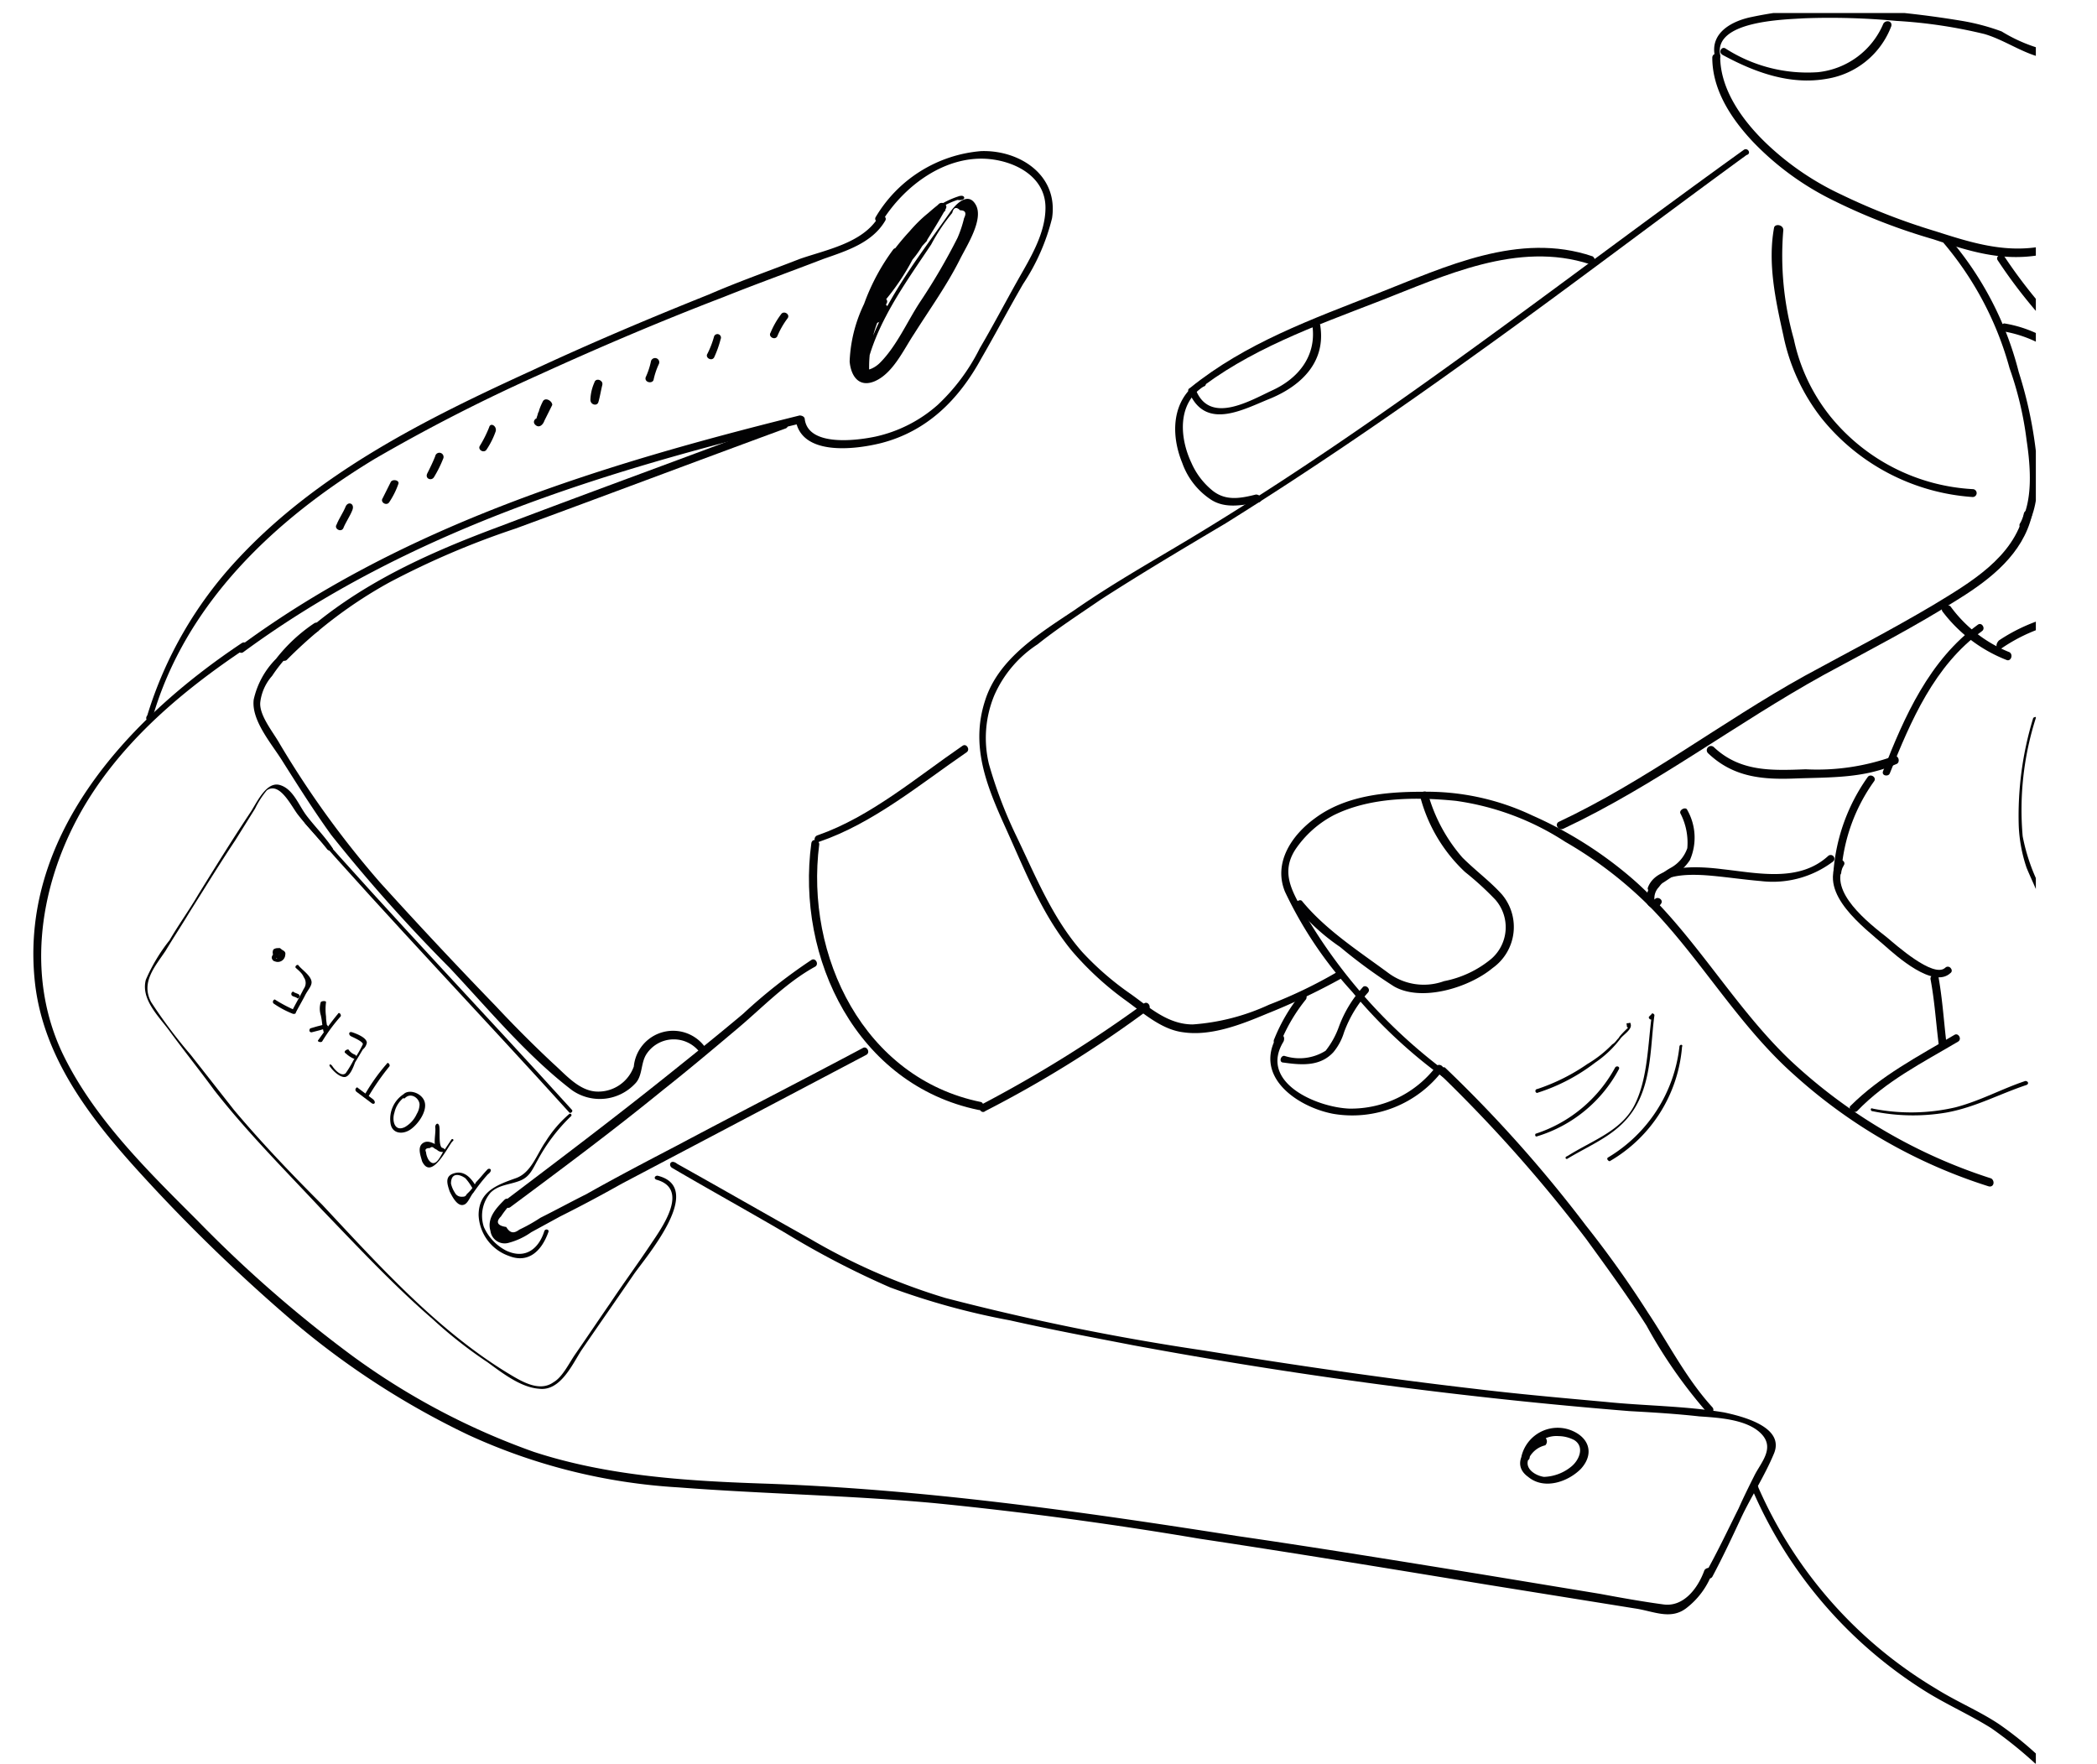 <svg id="Calque_1" data-name="Calque 1" xmlns="http://www.w3.org/2000/svg" xmlns:xlink="http://www.w3.org/1999/xlink" viewBox="0 0 159.44 134.09"><defs><style>.cls-1{fill:none;}.cls-2{clip-path:url(#clip-path);}.cls-3{fill:#020203;}.cls-4{clip-path:url(#clip-path-40);}</style><clipPath id="clip-path"><rect class="cls-1" x="-219.61" y="-238.31" width="1190.6" height="595.3"/></clipPath><clipPath id="clip-path-40"><rect class="cls-1" x="1.29" y="0.99" width="153.5" height="133.1"/></clipPath></defs><g class="cls-2"><path class="cls-3" d="M18.39,48.89c-8.7,5.8-17.1,14.8-15.7,26.1.7,5.4,4,9.8,7.6,13.8a130.33,130.33,0,0,0,11.9,11.6,61.57,61.57,0,0,0,13.4,8.7,44.37,44.37,0,0,0,16,4c6.5.5,13,.6,19.5,1.2q10.05,1,20.1,2.7c7.3,1.1,14.6,2.3,21.9,3.5l11.2,1.8c1.4.2,2.7.9,3.9,0a6,6,0,0,0,2-2.7c.1-.4-.4-.5-.6-.2-.5,1.4-1.6,2.8-3.1,2.6s-3.2-.5-4.8-.8l-9.1-1.5c-6.2-1-12.3-2-18.5-2.9-12.1-1.9-24.1-3.6-36.3-4-5.8-.2-11.7-.6-17.2-2.4a53.8,53.8,0,0,1-13.8-7.3A96.75,96.75,0,0,1,15,92.79c-3.7-3.7-7.7-7.6-10.1-12.4-2.9-5.8-2-12.6,1-18.2,2.9-5.4,7.7-9.5,12.8-12.9.3-.1,0-.6-.3-.4"/></g><g class="cls-2"><path class="cls-3" d="M51.09,88.79c2.9,1.7,5.8,3.3,8.7,5a65.91,65.91,0,0,0,7.9,4.1,55.58,55.58,0,0,0,9.1,2.5c3.1.7,6.3,1.3,9.4,1.9a370.56,370.56,0,0,0,37.7,5c1.8.1,3.5.2,5.3.4,1.4.1,3.6.2,4.7,1.3s0,2.2-.5,3.2c-.4.8-.8,1.6-1.2,2.5-.8,1.6-1.6,3.3-2.5,4.9-.2.3.3.6.5.3.8-1.5,1.5-3,2.2-4.5s1.8-3.2,2.5-4.9c.8-2-2.4-2.8-3.8-3.1-3-.5-6.1-.5-9-.8-3.3-.3-6.7-.6-10-1-6.9-.8-13.7-1.8-20.5-2.9a185.72,185.72,0,0,1-19.7-4,47.31,47.31,0,0,1-10.3-4.5c-3.4-1.9-6.7-3.8-10.1-5.7-.5-.4-.7.1-.4.3"/></g><g class="cls-2"><path class="cls-3" d="M18.49,49.59c12.5-9.2,27.5-13.8,42.4-17.4a1.38,1.38,0,0,0-.4-.3c.4,2.8,4.5,2.3,6.5,1.8,3.5-.9,5.9-3.3,7.6-6.4,1.1-1.9,2.1-3.8,3.2-5.7a15.91,15.91,0,0,0,2.2-5c.5-3.3-2.5-5.2-5.4-5.1a10.29,10.29,0,0,0-8,5c-.2.3.3.6.5.3,1.7-2.7,4.8-5,8.1-4.7,2.1.2,4.3,1.4,4.3,3.7,0,2-1.2,3.9-2.1,5.5s-1.9,3.5-2.9,5.2a15.09,15.09,0,0,1-3.2,4.3,10.55,10.55,0,0,1-4.7,2.4c-1.4.3-5.1.8-5.4-1.3,0-.2-.2-.3-.4-.3-14.9,3.7-30,8.3-42.5,17.5-.4.2-.1.7.2.5"/></g><g class="cls-2"><path class="cls-3" d="M23.89,47.39a12.42,12.42,0,0,0-2.9,2.7,6.34,6.34,0,0,0-1.7,3.1c-.2,1.6,1.4,3.4,2.2,4.7,1.2,1.9,2.4,3.8,3.7,5.6a122.53,122.53,0,0,0,9,10.1c3,3.2,5.9,6.7,9.3,9.3a3.68,3.68,0,0,0,4.8-.5c.6-.6.4-1.6.9-2.3a2.48,2.48,0,0,1,4-.1c.2.3.7-.1.4-.4a3,3,0,0,0-5.4,1.5,2.87,2.87,0,0,1-2.9,1.9c-1.3-.1-2.3-1.3-3.2-2.1-1.5-1.4-3-2.9-4.4-4.4-3-3.1-5.9-6.2-8.8-9.4a72,72,0,0,1-7.6-10.5c-.5-.9-1.6-2.2-1.5-3.2a3.67,3.67,0,0,1,.9-2,11.36,11.36,0,0,1,3.5-3.4c.3-.3,0-.8-.3-.6"/></g><g class="cls-2"><path class="cls-3" d="M21.79,50.19a34.11,34.11,0,0,1,7.8-5.9,63,63,0,0,1,9.6-4.1c6.8-2.5,13.7-5.1,20.5-7.6.4-.1.2-.7-.2-.6-7.1,2.7-14.3,5.3-21.4,8-6.2,2.3-12.1,5-16.8,9.9-.2.1.2.5.5.3"/></g><g class="cls-2"><path class="cls-3" d="M11.59,54.59c2.5-8.7,9.3-15.1,16.9-19.7A133.49,133.49,0,0,1,41,28.49c4.6-2.1,9.3-4.1,14-5.9,2.5-1,5-1.9,7.6-2.9,1.7-.6,3.7-1.2,4.7-2.9.2-.3-.3-.6-.5-.3-1.2,2-4,2.5-6,3.2-2.3.9-4.6,1.7-6.9,2.7-4.5,1.8-9,3.7-13.5,5.8-8.1,3.7-16.3,7.8-22.4,14.4a30.42,30.42,0,0,0-6.8,11.8c-.3.4.3.6.4.2"/></g><g class="cls-2"><path class="cls-3" d="M59.39,23.89a6.38,6.38,0,0,0-.8,1.4c-.2.3.3.6.5.3a6.38,6.38,0,0,1,.8-1.4c.2-.3-.3-.6-.5-.3"/></g><g class="cls-2"><path class="cls-3" d="M73,14.89c-3.3,1-5.3,4.5-6.8,7.3a11,11,0,0,0-1.6,5.3c.1,1.1.7,2,1.9,1.5,1.4-.6,2.2-2.4,3-3.6,1.2-1.9,2.5-3.7,3.5-5.7.5-1,1.8-3,1.2-4.1s-1.6,0-2,.6c-2.6,3.7-5.8,7.7-6.7,12.2.2,0,.4.1.6.1a9.42,9.42,0,0,1,1.3-5.4c.2-.3-.2-.6-.5-.4-1.2,1.5-1,3.4-1.8,5.1l.5.1a10.6,10.6,0,0,1,.8-4.3,1.69,1.69,0,0,0-.5-.2,26.15,26.15,0,0,0-.9,3.8c.2,0,.4.1.6.1a16.29,16.29,0,0,1,3-7.9c-.2-.1-.3-.2-.5-.3l-2.3,5.2c.2.1.4.1.5.2a22.24,22.24,0,0,1,2.9-5.5,1.69,1.69,0,0,0-.5-.2,25.49,25.49,0,0,1-2.3,4.3c.2.1.3.2.5.3a30.35,30.35,0,0,1,2.9-4.4,1.76,1.76,0,0,1-.5-.4,18.77,18.77,0,0,1-2.7,4.2,1.76,1.76,0,0,1,.5.4,20.49,20.49,0,0,1,3.4-4.9l-.5-.4a7.54,7.54,0,0,1-2.3,2.7l.4.4c.9-1.3,1.9-2.6,2.8-3.9.2-.3-.2-.6-.5-.4-1,1.1-2.1,2.2-3.1,3.3a1.76,1.76,0,0,1,.5.4,21,21,0,0,1,4-4.4l-.5-.4a9.51,9.51,0,0,1-1.5,2l.5.4a10.8,10.8,0,0,1,1.6-2,1.76,1.76,0,0,1-.5-.4c-.5.8-1,1.6-1.5,2.5-.2.3.3.6.5.3.5-.8,1-1.6,1.5-2.5.2-.3-.2-.6-.5-.4a9.24,9.24,0,0,0-1.7,2.2c-.2.3.2.6.5.4.6-.7,1.1-1.4,1.6-2.1.2-.3-.2-.5-.5-.4a19.45,19.45,0,0,0-4.1,4.5c-.2.3.2.6.5.4,1-1.1,2.1-2.2,3.1-3.3l-.5-.4c-.9,1.3-1.9,2.6-2.8,3.9-.2.2.2.6.4.4a7.76,7.76,0,0,0,2.5-2.9c.2-.3-.2-.6-.5-.4a21,21,0,0,0-3.4,5,.33.33,0,0,0,.5.4,17.69,17.69,0,0,0,2.8-4.3.33.33,0,0,0-.5-.4,35.2,35.2,0,0,0-3,4.5c-.2.3.3.6.5.3a20.57,20.57,0,0,0,2.3-4.4c.1-.3-.4-.5-.5-.2a30.18,30.18,0,0,0-3,5.6c-.1.3.4.5.5.2.8-1.7,1.5-3.5,2.3-5.2.2-.3-.3-.6-.5-.3a16.16,16.16,0,0,0-3.1,8.2.32.32,0,0,0,.6.1,23.39,23.39,0,0,1,.9-3.8c.1-.3-.4-.5-.5-.2a12,12,0,0,0-.9,4.5.26.26,0,0,0,.5.1c.7-1.6.6-3.6,1.7-5l-.5-.4a9.52,9.52,0,0,0-1.4,5.7.32.32,0,0,0,.6.1c.7-3.6,3-6.7,5-9.7a14.31,14.31,0,0,1,1.6-2.4c.1-.4.3-.5.6-.2q.6,0,.3.6a8.8,8.8,0,0,1-.5,1.5,46.17,46.17,0,0,1-2.8,4.8c-1,1.5-1.8,3.4-3.1,4.7-.7.7-1.9.9-2-.3a8.6,8.6,0,0,1,.1-1.6A14.76,14.76,0,0,1,66,23c1.4-2.9,3.5-6.7,6.8-7.8.7.1.6-.4.2-.3"/></g><g class="cls-2"><path class="cls-3" d="M67.09,23.29l-.3.6a1.69,1.69,0,0,0,.5.2c.1-.1.1-.3.2-.4s0-.3-.2-.3-.3,0-.4.1-.3.4-.4.6,0,.3.1.4.3,0,.4-.1.3-.4.4-.6a1.69,1.69,0,0,0-.5-.2l-.2.4c-.1.3.4.5.5.2l.3-.6c.1-.1,0-.3-.1-.4s-.2-.1-.3.1"/></g><g class="cls-2"><path class="cls-3" d="M54.29,25.59a6.94,6.94,0,0,1-.5,1.3c-.2.3.3.6.5.3a7.84,7.84,0,0,0,.5-1.4.27.27,0,1,0-.5-.2"/></g><g class="cls-2"><path class="cls-3" d="M49.49,27.49a5.64,5.64,0,0,1-.4,1.2c-.1.4.5.5.6.2a5.64,5.64,0,0,1,.4-1.2.32.32,0,1,0-.6-.2"/></g><g class="cls-2"><path class="cls-3" d="M45.19,29.09c-.1.4-.2.9-.3,1.3.2.1.4.1.6.2.1-.4.2-.9.3-1.3s-.4-.5-.6-.2a3.45,3.45,0,0,0-.3,1.3c0,.4.5.5.6.2s.2-.9.3-1.3-.5-.6-.6-.2"/></g><g class="cls-2"><path class="cls-3" d="M41.29,30.49a4.88,4.88,0,0,0-.3.7c0,.1-.1.2-.1.3l-.1.3a.37.37,0,0,1,.3.1h0c-.2-.3-.7.1-.4.4s.6,0,.7-.3l.6-1.2c0-.3-.5-.6-.7-.3"/></g><g class="cls-2"><path class="cls-3" d="M37.19,32.49a9.14,9.14,0,0,1-.7,1.4c-.2.3.3.6.5.3a6.11,6.11,0,0,0,.7-1.4c.1-.4-.4-.7-.5-.3"/></g><g class="cls-2"><path class="cls-3" d="M33.09,34.69c-.2.5-.4.9-.6,1.3s.3.6.5.3a9.14,9.14,0,0,0,.7-1.4.32.32,0,1,0-.6-.2"/></g><g class="cls-2"><path class="cls-3" d="M29.69,36.69l-.6,1.2c-.2.3.3.6.5.3a6.11,6.11,0,0,0,.7-1.4c.1-.3-.5-.4-.6-.1"/></g><g class="cls-2"><path class="cls-3" d="M26.29,38.49c-.2.5-.5.9-.7,1.4-.2.3.3.6.5.3.2-.5.5-.9.7-1.4s-.3-.7-.5-.3"/></g><g class="cls-2"><path class="cls-3" d="M25.29,64.49c-.6-.9-1.4-1.7-2-2.5s-1-2-2-2.3-1.7,1.2-2.2,2c-1.4,2.1-2.7,4.2-4,6.3-.7,1.2-1.5,2.3-2.2,3.5a13.27,13.27,0,0,0-1.8,3c-.4,1.5,1,2.8,1.8,3.9,1.1,1.5,2.3,3,3.4,4.5,2.5,3.2,5.4,6.1,8.2,9.1,2.7,2.8,5.4,5.7,8.4,8.3a33.92,33.92,0,0,0,4.2,3.3c1.1.8,2.5,1.9,3.9,2,1.6.2,2.5-1.8,3.2-2.9,1.3-1.9,2.7-3.9,4-5.8.9-1.3,5.5-6.6,1.8-7.5-.2,0-.3.2-.1.3,2.6.7.4,3.7-.4,4.9-1,1.5-2.1,3-3.1,4.5-.9,1.3-1.7,2.5-2.6,3.8-.5.7-1,1.8-1.7,2.2-1.1.8-2.5-.1-3.5-.7-5.4-3.3-9.8-8.2-14.1-12.8-2.3-2.3-4.6-4.7-6.7-7.2l-3.3-4.2a37.92,37.92,0,0,1-3-4c-.8-1.5.3-2.7,1.1-3.9.6-1,1.2-1.9,1.8-2.9,1.2-1.9,2.3-3.7,3.5-5.5l1.5-2.4a6.71,6.71,0,0,1,.9-1.4c1-.7,1.9,1.3,2.4,1.9.7.9,1.5,1.7,2.2,2.6.2.2.5,0,.4-.1"/></g><g class="cls-2"><path class="cls-3" d="M23.19,62.59c6.6,7.5,13.5,14.7,20.1,22,.1.1.3-.1.2-.2-6.7-7.4-13.6-14.6-20.1-22-.1-.1-.3.1-.2.2"/></g><g class="cls-2"><path class="cls-3" d="M43.29,84.69a9.09,9.09,0,0,0-1.8,2.1c-.7,1-1.1,2.4-2.3,2.8-1.4.5-2.8,1-2.8,2.8a3.44,3.44,0,0,0,2.3,3.1c1.5.6,2.5-.4,3-1.8.1-.2-.2-.3-.3-.1-.4,1.3-1.4,2.2-2.9,1.5a3.72,3.72,0,0,1-1.7-1.8,2.71,2.71,0,0,1,.5-2.6c.6-.6,1.4-.6,2.2-.9s1-.9,1.4-1.6a13.67,13.67,0,0,1,2.5-3.3.11.11,0,1,0-.1-.2"/></g><g class="cls-2"><path class="cls-3" d="M37.09,88.89c-.3.3-.6.7-.9,1a3.11,3.11,0,0,1-.7.9c-.1.2-.2.2-.4.2a.55.55,0,0,1-.5-.3,2.12,2.12,0,0,1-.3-.7c0-.9.7-.7,1.1-.4a4.23,4.23,0,0,1,.5.7c.1.2.3,0,.3-.1-.3-.5-.8-1.2-1.6-1s-.6.8-.4,1.4c.2.4.6,1.2,1.1,1,.3-.1.5-.7.7-.9a13.44,13.44,0,0,1,1.1-1.4c.4-.3.2-.5,0-.4"/></g><g class="cls-2"><path class="cls-3" d="M34.29,86.69l-.6.9c-.2.3-.6,1.3-1.1.6a1.42,1.42,0,0,1-.2-.6q-.15-.3.3-.3a.19.19,0,0,1,.3,0,2.12,2.12,0,0,0,.7.3v-.3c-.4,0-.2-1.4-.3-1.7s-.3-.1-.3.1c.1.6-.4,1.9.6,1.9.2,0,.2-.2,0-.3-.4-.1-1-.7-1.5-.4s-.2,1-.1,1.4c.7,1.5,1.9-1,2.3-1.5.2-.1,0-.3-.1-.1"/></g><g class="cls-2"><path class="cls-3" d="M30.69,83.19a2.25,2.25,0,0,0-1,2.2c.1.8.9.9,1.5.5s1.3-1.4,1.1-2.1-1.2-1-1.6-.6c-.2.2,0,.4.1.3.5-.5,1.2.1,1.1.6a1.42,1.42,0,0,1-.2.6,2.19,2.19,0,0,1-.9,1c-.8.4-1-.5-.8-1.1a2,2,0,0,1,.8-1.2c.2,0,0-.2-.1-.2"/></g><g class="cls-2"><path class="cls-3" d="M27.09,83l1.2.9c.2.1.3-.1.1-.3l-1.2-.9c0-.1-.3.1-.1.3"/></g><g class="cls-2"><path class="cls-3" d="M28,83.39a18.82,18.82,0,0,1,1.6-2.3c.1-.1-.1-.4-.2-.2a14.65,14.65,0,0,0-1.7,2.4c-.1.1.2.3.3.1"/></g><g class="cls-2"><path class="cls-3" d="M25.09,81.09c.2.3.7.8,1.1.8s.7-.8.8-1.1l.6-1a.85.85,0,0,0,.3-.5c0-.4-.8-.7-1.1-.8s-.3.2-.1.3.9.4.9.6a7.46,7.46,0,0,1-.7,1.2,8.79,8.79,0,0,1-.6,1c-.3.3-.8-.2-1-.5s-.3-.1-.2,0"/></g><g class="cls-2"><path class="cls-3" d="M26.29,80.09a2.09,2.09,0,0,0,.6.4c.2.1.3-.2.1-.3a1,1,0,0,1-.5-.4c-.2,0-.4.2-.2.3"/></g><g class="cls-2"><path class="cls-3" d="M24.49,79.19a13.3,13.3,0,0,1,1.4-1.9c.1-.1-.1-.4-.2-.2-.5.6-1,1.3-1.5,2-.1.1.2.2.3.1"/></g><g class="cls-2"><path class="cls-3" d="M24.39,76.19a1.7,1.7,0,0,0,0,1c.1.4.1.8.2,1.2a.15.15,0,1,0,.3,0c0-.4-.1-.7-.1-1.1a4.05,4.05,0,0,1,0-1.1c0-.1-.3-.1-.4,0"/></g><g class="cls-2"><path class="cls-3" d="M23.69,78.49c.4-.1.8-.2,1.1-.3s.1-.3-.1-.3c-.4.1-.8.2-1.1.3-.1.1-.1.3.1.3"/></g><g class="cls-2"><path class="cls-3" d="M20.79,76.29a7.14,7.14,0,0,0,1.5.8c.1,0,.2,0,.2-.1.2-.4.5-.9.7-1.3s.5-.7.5-1c0-.5-.8-1-1-1.3-.1-.1-.3.1-.2.2s.5.4.6.7a.75.75,0,0,1,0,.9c-.3.6-.6,1.1-.9,1.7l.2-.1a10.93,10.93,0,0,1-1.5-.8.19.19,0,0,0-.1.3"/></g><g class="cls-2"><path class="cls-3" d="M22.19,75.69c.1.1.3.1.4.2s.3-.2.1-.3-.3-.1-.4-.2a.19.19,0,0,0-.1.3"/></g><g class="cls-2"><path class="cls-3" d="M21.09,72.39c-.2,0-.3.1-.4.3s.1.4.2.4a.57.57,0,0,0,.8-.5c.1-.4-.6-.5-.8-.3s0,.7.4.6.3-.6,0-.8a.39.39,0,0,0-.4.6c.2.3.8.1.7-.3a.54.54,0,0,0-.8-.2.48.48,0,0,0,.5.7c.2,0,.3-.2.3-.4s-.2-.4-.4-.3-.1.3.1.3,0,.1,0,.2h-.2c-.1,0-.1-.2,0-.3s.3.2.1.2-.1-.2,0-.1.1.2,0,.2,0-.1,0-.1.2-.1.2,0c.2.1-.1.3-.2.3H21c0-.1,0-.1.1-.1s.2-.4,0-.4"/></g><g class="cls-2"><path class="cls-3" d="M38.39,91.19c-.6.6-1.4,1.4-1.1,2.4a1.09,1.09,0,0,0,1.4.9,5.31,5.31,0,0,0,1.7-.8l2.2-1.2c1.6-.8,3.1-1.6,4.7-2.5l18.6-9.8c.3-.2,0-.7-.3-.5-4.7,2.5-9.4,4.9-14.1,7.4-2.3,1.2-4.6,2.4-6.9,3.7-1.2.6-2.3,1.2-3.5,1.8a12.9,12.9,0,0,1-1.6.9c-.4.3-.7.3-1-.2-.7-.1-.8-.4-.4-.8a7.05,7.05,0,0,1,.7-.9c.3-.2-.1-.6-.4-.4"/></g><g class="cls-2"><path class="cls-3" d="M38.79,91.79c3.9-2.9,7.8-5.8,11.6-8.9,1.9-1.5,3.8-3.1,5.7-4.7s3.7-3.5,5.9-4.7c.3-.2,0-.7-.3-.5a40.74,40.74,0,0,0-5.2,4.1c-1.9,1.6-3.9,3.2-5.9,4.8-4,3.2-8.1,6.3-12.2,9.4-.2.2.1.7.4.5"/></g><g class="cls-2"><path class="cls-3" d="M61.69,64.09c-1.2,8.8,3.5,18.4,12.7,20.3.4.1.5-.5.2-.6-8.9-1.8-13.4-11.1-12.3-19.6,0-.3-.5-.5-.6-.1"/></g><g class="cls-2"><path class="cls-3" d="M62.29,64c4.1-1.4,7.7-4.4,11.2-6.8.3-.2,0-.7-.3-.5-3.5,2.4-7,5.4-11,6.8-.4.1-.3.7.1.5"/></g><g class="cls-2"><path class="cls-3" d="M74.89,84.49a88.3,88.3,0,0,0,12.4-7.7c.3-.2,0-.7-.3-.5A98.67,98.67,0,0,1,74.59,84c-.3.2,0,.7.3.5"/></g><g class="cls-2"><path class="cls-3" d="M132.59,11.39c-13.5,9.7-26.5,20-40.7,28.7-3.4,2.1-6.9,4-10.2,6.3-2.7,1.8-5.8,3.7-6.8,6.9-1.1,3.4.1,6.4,1.5,9.5,1.5,3.3,2.8,6.7,5.1,9.5a23.42,23.42,0,0,0,4,3.7c1.4,1,2.8,2.3,4.5,2.5,2.1.3,4.4-.6,6.3-1.4a49.82,49.82,0,0,0,5.7-2.7c.3-.2,0-.7-.3-.5a35.43,35.43,0,0,1-5.2,2.5,16.57,16.57,0,0,1-5.8,1.5c-1.9,0-3.3-1.3-4.7-2.3a22.36,22.36,0,0,1-3.7-3.2c-2.3-2.6-3.6-5.9-5.1-9a33.91,33.91,0,0,1-2-5.3,8.47,8.47,0,0,1,.4-5.2,8.9,8.9,0,0,1,3.3-3.9c1.5-1.2,3.2-2.3,4.8-3.4,3.1-2,6.3-3.9,9.5-5.8,6.4-4,12.7-8.3,18.8-12.7,7-5,13.8-10.2,20.8-15.3.4-.1.1-.6-.2-.4"/></g><g class="cls-4"><path class="cls-3" d="M118.89,63c7-3.3,13.1-8,19.8-11.7,3.5-1.9,7-3.7,10.3-5.8,2.4-1.5,4.8-3.4,5.5-6.3.1-.4-.5-.5-.6-.2-.8,3.4-4.1,5.3-6.9,7-3.2,1.9-6.5,3.6-9.8,5.4-6.3,3.5-12.1,8-18.7,11.1-.3.2,0,.7.4.5"/></g><g class="cls-4"><path class="cls-3" d="M147.79,18.49a24.84,24.84,0,0,1,5,9.5,25.9,25.9,0,0,1,1.3,5.5c.3,2,.5,4.6-.5,6.3-.2.3.3.6.5.3,1-1.7.9-4,.7-5.8a32.21,32.21,0,0,0-1.3-6,25,25,0,0,0-5.3-10.2c-.2-.3-.6.1-.4.4"/></g><g class="cls-4"><path class="cls-3" d="M134.89,17.29c-.5,2.7.1,5.5.7,8.2a15.11,15.11,0,0,0,2.9,6.3,16.16,16.16,0,0,0,11.5,6,.3.3,0,0,0,0-.6,15,15,0,0,1-10.8-5.5,14,14,0,0,1-2.8-5.9,23.25,23.25,0,0,1-.8-8.3c0-.4-.6-.5-.7-.2"/></g><g class="cls-4"><path class="cls-3" d="M130.19,4.39c0,2.5,1.5,4.7,3.1,6.4a21.61,21.61,0,0,0,6,4.4,45.42,45.42,0,0,0,7.7,3c2.7.9,5.2,1.7,8.1,1.2.4-.1.2-.6-.2-.6-2.7.4-5.2-.4-7.7-1.2a48.71,48.71,0,0,1-7.2-2.8,21.31,21.31,0,0,1-5.6-3.8c-1.8-1.7-3.6-4.1-3.6-6.7,0-.3-.6-.3-.6.1"/></g><g class="cls-4"><path class="cls-3" d="M151.89,19.79a38.87,38.87,0,0,0,10.4,10.6c.3.2.6-.3.3-.5a38.82,38.82,0,0,1-10.2-10.4c-.2-.3-.7,0-.5.3"/></g><g class="cls-4"><path class="cls-3" d="M152.19,49.29a12.84,12.84,0,0,1,4.3-1.9,15,15,0,0,1,4.7-.8.3.3,0,1,0,0-.6,15.58,15.58,0,0,0-4.8.8,13.35,13.35,0,0,0-4.4,1.9c-.4.4-.1.9.2.6"/></g><g class="cls-4"><path class="cls-3" d="M152.29,25.19c4.2.7,6.8,4,9,7.3.2.3.7,0,.5-.3-2.3-3.4-5.1-6.9-9.4-7.6a.32.32,0,0,0-.1.6"/></g><g class="cls-2"><path class="cls-3" d="M91.19,29c-2.1,1.4-2.2,4-1.3,6.2a5.56,5.56,0,0,0,2.2,2.8c1.1.7,2.4.4,3.6.2.4-.1.2-.6-.2-.6-1.2.3-2.3.5-3.3-.3a5.6,5.6,0,0,1-1.6-2.1c-.9-1.9-1.1-4.5.9-5.8.4-.1.1-.6-.3-.4"/></g><g class="cls-2"><path class="cls-3" d="M90.79,29.89c4.1-3.3,9.2-5.1,14.1-7s10.5-4.6,16-2.8c.4.1.5-.4.2-.6-5.6-1.9-11.2.8-16.3,2.8s-10.1,3.8-14.3,7.2c-.4.2.1.6.3.4"/></g><g class="cls-2"><path class="cls-3" d="M90.49,30c1.3,2.7,4.1,1.1,6.1.3,2.4-1,4.2-2.8,3.8-5.5a.3.3,0,0,0-.6,0c.3,2.3-1.1,4-3.1,4.9-1.7.8-4.6,2.5-5.7.1-.2-.4-.7-.1-.5.2"/></g><g class="cls-2"><path class="cls-3" d="M129.89,57.29c1.9,1.8,4.1,2,6.6,1.9,2.7-.1,5.2,0,7.7-1.1.3-.1.2-.7-.2-.6a17.07,17.07,0,0,1-6.7,1c-2.6.1-5,.2-7-1.7a.32.32,0,0,0-.4.5"/></g><g class="cls-2"><path class="cls-3" d="M143.69,58.79c1.6-4,3.4-8.2,7-10.8.3-.2,0-.7-.3-.5-3.7,2.7-5.6,7-7.2,11.1-.2.4.4.5.5.2"/></g><g class="cls-2"><path class="cls-3" d="M142,59.09a14.29,14.29,0,0,0-2.6,7.2.3.3,0,0,0,.6,0,13.47,13.47,0,0,1,2.5-6.9c.2-.3-.3-.6-.5-.3"/></g><g class="cls-2"><path class="cls-3" d="M139.69,65.49c-1.4,2.5,2,5,3.6,6.4.9.8,3.7,3.3,5,2.1.3-.2-.1-.7-.4-.4-.9.8-3.8-1.8-4.4-2.3-1.4-1.1-4.5-3.5-3.3-5.5.2-.3-.3-.6-.5-.3"/></g><g class="cls-2"><path class="cls-3" d="M117.19,109.29c-1.1.5-2.4,2-1,3,1.2,1,3,.4,4-.6,1.1-1.2.6-2.5-.9-3a2.83,2.83,0,0,0-3.6,2c-.1.4.5.5.6.2a2.08,2.08,0,0,1,2.2-1.7,2.66,2.66,0,0,1,1.2.3c.8.5.4,1.5-.2,2a3.44,3.44,0,0,1-2.1.8c-.7-.1-1.6-.7-1.1-1.5a1.86,1.86,0,0,1,1.2-.9c.3-.3,0-.8-.3-.6"/></g><g class="cls-2"><path class="cls-3" d="M97.09,78.79c-1.8,3.1,1.6,5.4,4.3,5.9a8.62,8.62,0,0,0,8.3-3.3c.2-.3-.3-.6-.5-.3a8.15,8.15,0,0,1-6.6,3.2c-2.5-.1-6.9-2-5-5.1.2-.5-.3-.7-.5-.4"/></g><g class="cls-2"><path class="cls-3" d="M97.59,80.79c1.4.2,2.8.3,3.8-.8a4.35,4.35,0,0,0,.8-1.5,9.23,9.23,0,0,1,1.8-3c.3-.3-.2-.7-.4-.4a9.23,9.23,0,0,0-1.8,3,6.37,6.37,0,0,1-1,1.8,3.72,3.72,0,0,1-3.1.4c-.3-.1-.5.5-.1.5"/></g><g class="cls-2"><path class="cls-3" d="M109.49,81.69a110.13,110.13,0,0,1,11.1,12.5c1.6,2.2,3.2,4.4,4.6,6.6a37.19,37.19,0,0,0,4.6,6.6.28.28,0,1,0,.4-.4c-2-2.2-3.3-4.8-4.9-7.2a78.51,78.51,0,0,0-4.7-6.6,100.91,100.91,0,0,0-10.7-12c-.2-.2-.7.3-.4.5"/></g><g class="cls-2"><path class="cls-3" d="M110.09,81.59a40.46,40.46,0,0,1-11-12.3c-.9-1.6-1.7-3-.6-4.7a8,8,0,0,1,2.9-2.6c2.8-1.4,6.3-1.4,9.3-1.1A20.39,20.39,0,0,1,119,64a30.86,30.86,0,0,1,6.7,5.2c3.8,4,6.6,8.9,10.8,12.6a40,40,0,0,0,14.7,8.4c.4.1.5-.4.2-.6a40.26,40.26,0,0,1-15.3-9c-4.4-4.2-7.4-9.8-12-13.8a30.43,30.43,0,0,0-7.6-4.8,18.69,18.69,0,0,0-8.4-1.8c-2.8,0-5.8.3-8.1,2-1.8,1.3-3.2,3.4-2.3,5.6a30.67,30.67,0,0,0,5.1,7.6,38.18,38.18,0,0,0,7.2,6.7c.1.2.4-.3.1-.5"/></g><g class="cls-2"><path class="cls-3" d="M98.59,69a15.72,15.72,0,0,0,3.3,3,39.07,39.07,0,0,0,4.1,3c2.1,1.2,5.7.1,7.5-1.4a3.83,3.83,0,0,0,.7-5.6c-.9-1-2-1.8-3-2.8a12.48,12.48,0,0,1-2.6-4.8c-.1-.4-.7-.2-.6.2a12,12,0,0,0,3.4,5.7,22.91,22.91,0,0,1,2.3,2.1,3.18,3.18,0,0,1-.3,4.5,8,8,0,0,1-3.6,1.7,4.51,4.51,0,0,1-4.2-.6c-2.3-1.7-4.8-3.3-6.6-5.5-.2-.2-.7.2-.4.5"/></g><g class="cls-2"><path class="cls-3" d="M116.89,83.09a14.22,14.22,0,0,0,4.4-2.3,8.13,8.13,0,0,0,1.9-1.8c.2-.3.9-.7.8-1.1,0-.1-.1-.2-.1-.1h-.1c-.1,0-.2.1-.1.1V78a.15.15,0,1,0,.3,0c0-.1-.9.8-.9.9-.2.2-.3.4-.5.5a9,9,0,0,1-1.9,1.5,15,15,0,0,1-3.8,1.9.15.15,0,0,0,0,.3"/></g><g class="cls-2"><path class="cls-3" d="M116.89,86.39a10.51,10.51,0,0,0,6.2-5.1c.1-.2-.2-.3-.3-.1a10.62,10.62,0,0,1-6,5c-.1,0-.1.3.1.2"/></g><g class="cls-2"><path class="cls-3" d="M127.69,79.59a11.28,11.28,0,0,1-5.4,8.4c-.2.1,0,.3.1.3a11.08,11.08,0,0,0,5.5-8.7c.1-.2-.2-.2-.2,0"/></g><g class="cls-2"><path class="cls-3" d="M119.19,88.09c2-1.2,4-1.9,5.2-4s1.1-4.7,1.4-6.9c0-.1-.2-.2-.2-.1l-.2.2c-.1.1.1.3.2.2l.2-.2a.35.35,0,0,1-.2-.1c-.3,2.2-.3,4.8-1.3,6.8s-3.2,2.7-5.1,3.9c-.3.1-.1.3,0,.2"/></g><g class="cls-2"><path class="cls-3" d="M141.19,84.49c2.2-2.3,5-3.7,7.7-5.3.3-.2,0-.7-.3-.5-2.7,1.6-5.6,3.1-7.9,5.4-.2.2.2.6.5.4"/></g><g class="cls-4"><path class="cls-3" d="M146.79,74.49c.3,1.6.4,3.2.6,4.8a.3.3,0,0,0,.6,0c-.2-1.7-.3-3.3-.6-5-.1-.3-.7-.2-.6.2"/></g><g class="cls-4"><path class="cls-3" d="M154.59,54.59a25.37,25.37,0,0,0-1.1,8.2,11.34,11.34,0,0,0,.6,3.2c.7,1.7,1.5,2.9,1.2,4.8,0,.2.3.3.3.1a5.43,5.43,0,0,0-.4-3.3,14.66,14.66,0,0,1-1.4-4,22.93,22.93,0,0,1,1-9c.1-.1-.1-.1-.2,0"/></g><g class="cls-4"><path class="cls-3" d="M142.39,84.49a15.11,15.11,0,0,0,5.6.1c2.2-.4,4-1.4,6.1-2.1.2-.1.1-.3-.1-.3-1.8.6-3.4,1.5-5.3,2a14.87,14.87,0,0,1-6.3.1c-.2-.1-.2.2,0,.2"/></g><g class="cls-4"><path class="cls-3" d="M133.29,113.39a33.93,33.93,0,0,0,13.1,15.2c1.6,1,3.4,1.8,5,2.8a32.34,32.34,0,0,1,4.5,3.8,94.89,94.89,0,0,0,9,7.8c.3.2.6-.3.3-.5a101.44,101.44,0,0,1-9.2-8,26.56,26.56,0,0,0-4-3.4c-1.5-1-3.2-1.7-4.8-2.7a33.44,33.44,0,0,1-13.5-15.3c0-.3-.5,0-.4.3"/></g><g class="cls-2"><path class="cls-3" d="M147.69,46.49a11.24,11.24,0,0,0,4.9,3.7c.3.1.5-.4.2-.6a10.24,10.24,0,0,1-4.5-3.5c-.3-.2-.8.1-.6.4"/></g><g class="cls-2"><path class="cls-3" d="M125.79,68.39a1.22,1.22,0,0,1,.3-.9c.1-.1.2-.3.4-.4l.9-.6a3.84,3.84,0,0,0,1.1-1.1,4.25,4.25,0,0,0-.2-3.8c-.1-.3-.7,0-.5.3a4.85,4.85,0,0,1,.5,2.6A2.73,2.73,0,0,1,127,66a4.57,4.57,0,0,0-1.6,1.5c-.2.4-.4,1.1,0,1.4s.7.1.9-.2-.3-.6-.5-.3"/></g><g class="cls-4"><path class="cls-3" d="M125.89,67.59c.5-1.3,3.2-1.1,4.3-1s2.5.3,3.7.4a7.59,7.59,0,0,0,5.5-1.5.28.28,0,1,0-.4-.4c-2.2,2-5.3,1.3-8,1-1.6-.2-5-.5-5.7,1.4-.1.3.5.4.6.1"/></g><g class="cls-4"><path class="cls-3" d="M130.79,4.19c-.5-2.6,4.8-2.7,6.4-2.8a54.57,54.57,0,0,1,7,.2,37.35,37.35,0,0,1,6.7,1c1.7.5,3.2,1.7,5,1.9.4,0,.4-.5,0-.6a12,12,0,0,1-3.7-1.5,16.66,16.66,0,0,0-3-.8,74.31,74.31,0,0,0-8.1-.9,30.11,30.11,0,0,0-7.9.6c-1.5.3-3.2,1.2-2.8,3-.1.4.5.3.4-.1"/></g><g class="cls-2"><path class="cls-3" d="M131,4.19c2.4,1.3,5.1,2.3,7.9,1.8a6.31,6.31,0,0,0,4.9-4c.1-.4-.4-.5-.6-.2a6.08,6.08,0,0,1-5,3.7,11.51,11.51,0,0,1-7-1.8c-.3-.2-.6.3-.2.5"/></g><g class="cls-2"><path class="cls-3" d="M97.39,79.19a12.89,12.89,0,0,1,1.9-3.2c.2-.3-.2-.7-.4-.4a13.18,13.18,0,0,0-2,3.4c-.2.4.3.5.5.2"/></g></svg>